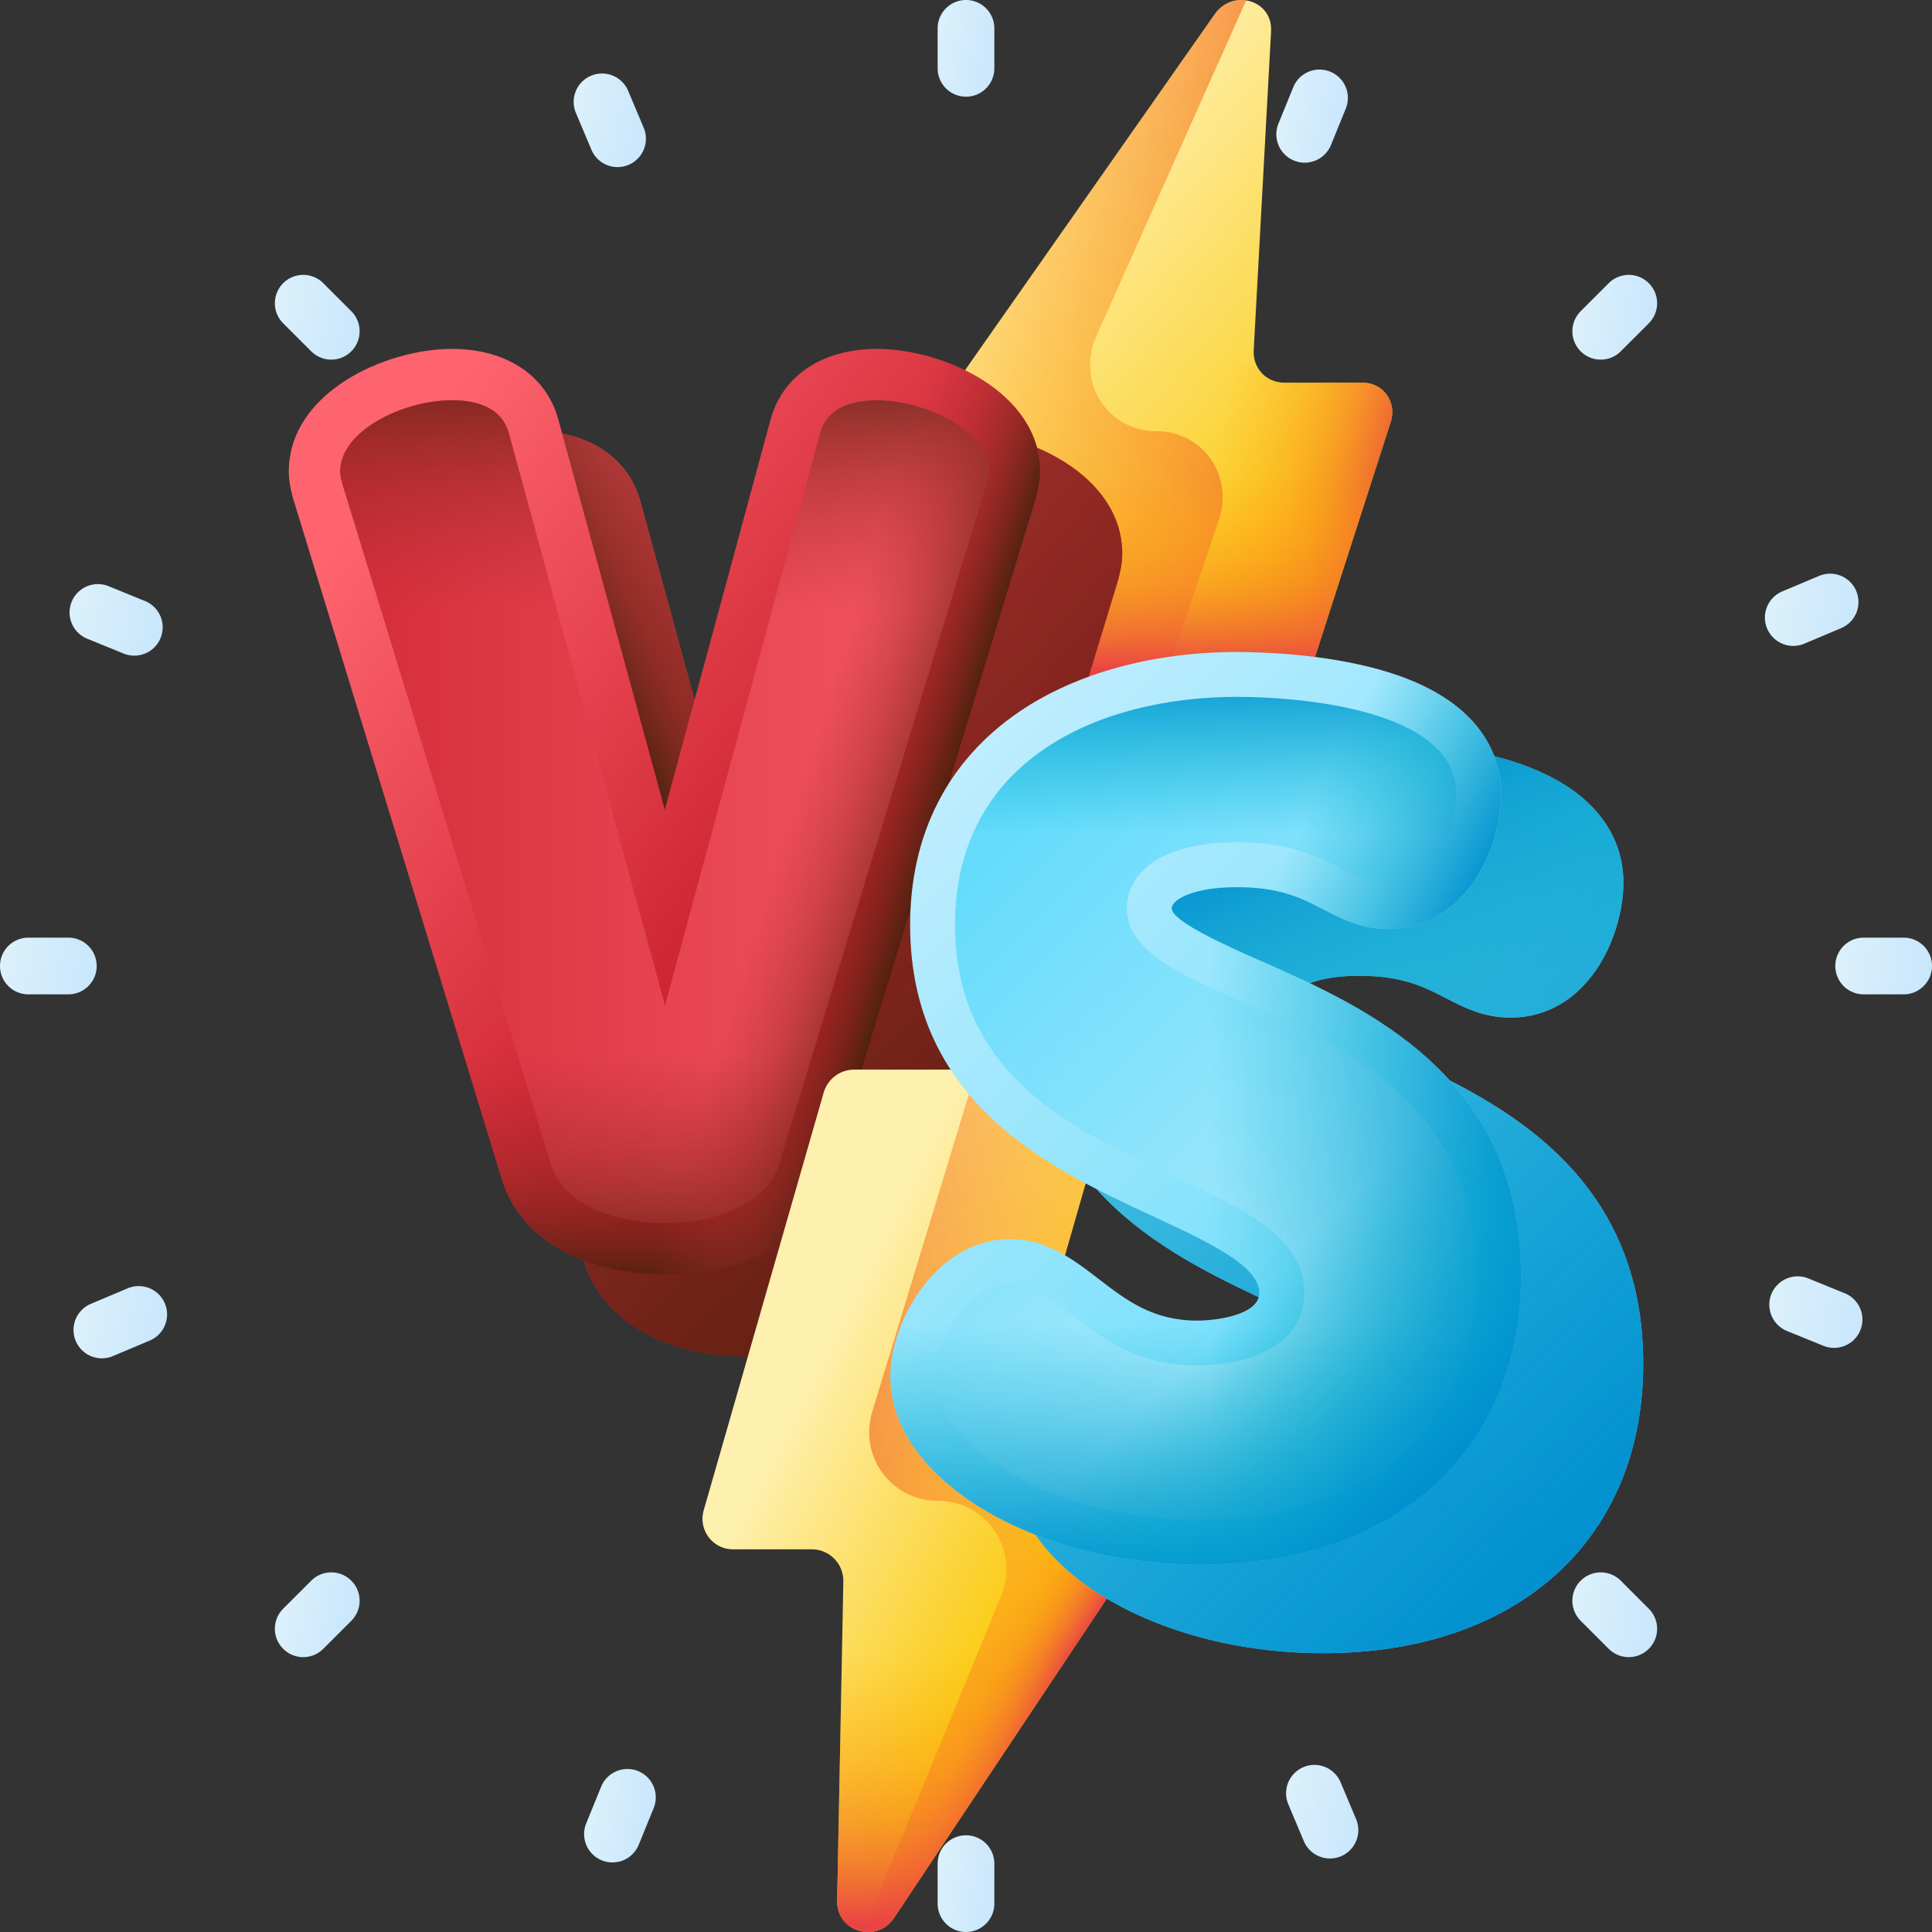 <svg xmlns="http://www.w3.org/2000/svg" viewBox="0 -5.3184101003397877e-14 510 509.999"><rect x="0" y="-5.3184101003397877e-14" width="510" height="509.999" fill="#333333" stroke="none"/><g><linearGradient id="a"><stop offset="0" stop-color="#fef0ae"></stop><stop offset="1" stop-color="#fac600"></stop></linearGradient><linearGradient href="#a" id="h" x1="248.91" x2="347.91" y1="73.594" y2="158.094" gradientUnits="userSpaceOnUse"></linearGradient><linearGradient id="b"><stop offset="0" stop-color="#fea613" stop-opacity="0"></stop><stop offset=".203" stop-color="#fda215" stop-opacity=".203"></stop><stop offset=".405" stop-color="#fb961b" stop-opacity=".405"></stop><stop offset=".607" stop-color="#f68225" stop-opacity=".607"></stop><stop offset=".807" stop-color="#f06633" stop-opacity=".807"></stop><stop offset="1" stop-color="#e94444"></stop></linearGradient><linearGradient href="#b" id="i" x1="309.935" x2="359.268" y1="163.853" y2="175.187" gradientUnits="userSpaceOnUse"></linearGradient><linearGradient href="#b" id="j" x1="-791.608" x2="-946.401" y1="200.773" y2="202.008" gradientTransform="matrix(-1 0 .055 -1 -586.947 315.348)" gradientUnits="userSpaceOnUse"></linearGradient><linearGradient href="#b" id="k" x1="304.823" x2="304.823" y1="125.5" y2="176.852" gradientUnits="userSpaceOnUse"></linearGradient><linearGradient id="c"><stop offset="0" stop-color="#fe646f"></stop><stop offset="1" stop-color="#c41926"></stop></linearGradient><linearGradient href="#c" id="l" x1="117.112" x2="252.632" y1="155.35" y2="257.442" gradientUnits="userSpaceOnUse"></linearGradient><linearGradient id="d"><stop offset="0" stop-color="#a72b2b" stop-opacity="0"></stop><stop offset=".2" stop-color="#a32b2a" stop-opacity=".2"></stop><stop offset=".398" stop-color="#972926" stop-opacity=".398"></stop><stop offset=".597" stop-color="#832820" stop-opacity=".597"></stop><stop offset=".795" stop-color="#672517" stop-opacity=".795"></stop><stop offset=".991" stop-color="#44210c" stop-opacity=".991"></stop><stop offset="1" stop-color="#42210b"></stop></linearGradient><linearGradient href="#d" id="m" x1="-116.592" x2="332.656" y1="-154.381" y2="359.916" gradientUnits="userSpaceOnUse"></linearGradient><linearGradient href="#d" id="n" x1="204.587" x2="163.931" y1="176.694" y2="195.215" gradientUnits="userSpaceOnUse"></linearGradient><linearGradient href="#c" id="o" x1="95.429" x2="230.948" y1="133.667" y2="235.758" gradientUnits="userSpaceOnUse"></linearGradient><linearGradient href="#c" id="p" x1="300.161" x2="13.59" y1="214.254" y2="214.254" gradientUnits="userSpaceOnUse"></linearGradient><linearGradient href="#d" id="q" x1="175.397" x2="175.397" y1="161.333" y2="87.997" gradientUnits="userSpaceOnUse"></linearGradient><linearGradient href="#d" id="r" x1="175.478" x2="175.478" y1="278.228" y2="341.123" gradientUnits="userSpaceOnUse"></linearGradient><linearGradient href="#d" id="s" x1="208.178" x2="246.124" y1="216.102" y2="227.847" gradientUnits="userSpaceOnUse"></linearGradient><linearGradient href="#a" id="t" x1="205.587" x2="284.219" y1="372.576" y2="410.451" gradientTransform="matrix(1 0 -.019 1 9.866 0)" gradientUnits="userSpaceOnUse"></linearGradient><linearGradient href="#b" id="u" x1="334.966" x2="180.173" y1="395.425" y2="396.66" gradientTransform="matrix(1 0 -.019 1 9.866 0)" gradientUnits="userSpaceOnUse"></linearGradient><linearGradient href="#b" id="v" x1="270.214" x2="292.445" y1="405.345" y2="418.93" gradientTransform="matrix(1 0 -.019 1 9.866 0)" gradientUnits="userSpaceOnUse"></linearGradient><linearGradient href="#b" id="w" x1="257.889" x2="257.889" y1="436.931" y2="507.794" gradientTransform="matrix(1 0 -.019 1 9.866 0)" gradientUnits="userSpaceOnUse"></linearGradient><linearGradient id="e"><stop offset="0" stop-color="#c8effe"></stop><stop offset="1" stop-color="#62dbfb"></stop></linearGradient><linearGradient href="#e" id="x" x1="173.651" x2="449.756" y1="147.028" y2="406.543" gradientUnits="userSpaceOnUse"></linearGradient><linearGradient id="f"><stop offset="0" stop-color="#07b2cd" stop-opacity="0"></stop><stop offset=".455" stop-color="#05a5ce" stop-opacity=".455"></stop><stop offset="1" stop-color="#0290cf"></stop></linearGradient><linearGradient href="#f" id="y" x1="152.593" x2="429.289" y1="104.02" y2="396.714" gradientUnits="userSpaceOnUse"></linearGradient><linearGradient href="#f" id="z" x1="372.952" x2="333.254" y1="294.607" y2="216.397" gradientUnits="userSpaceOnUse"></linearGradient><linearGradient href="#e" id="A" x1="225.616" x2="394.388" y1="197.319" y2="366.091" gradientUnits="userSpaceOnUse"></linearGradient><linearGradient href="#e" id="B" x1="406.606" x2="252.656" y1="378.345" y2="224.394" gradientUnits="userSpaceOnUse"></linearGradient><linearGradient href="#f" id="C" x1="318.253" x2="318.253" y1="220" y2="174.667" gradientUnits="userSpaceOnUse"></linearGradient><linearGradient href="#f" id="D" x1="318.253" x2="318.253" y1="349.543" y2="415.969" gradientUnits="userSpaceOnUse"></linearGradient><linearGradient href="#f" id="E" x1="319.279" x2="402.838" y1="330.324" y2="330.324" gradientUnits="userSpaceOnUse"></linearGradient><linearGradient href="#f" id="F" x1="325.734" x2="372.993" y1="347.827" y2="395.086" gradientUnits="userSpaceOnUse"></linearGradient><linearGradient href="#f" id="G" x1="347.054" x2="392.084" y1="210.449" y2="232.964" gradientUnits="userSpaceOnUse"></linearGradient><linearGradient id="g"><stop offset="0" stop-color="#eaf9fa"></stop><stop offset="1" stop-color="#b3dafe"></stop></linearGradient><linearGradient href="#g" id="H" x1="233.805" x2="283.042" y1="8.753" y2="18.068" gradientUnits="userSpaceOnUse"></linearGradient><linearGradient href="#g" id="I" x1="233.805" x2="283.042" y1="493.227" y2="502.542" gradientUnits="userSpaceOnUse"></linearGradient><linearGradient href="#g" id="J" x1="465.517" x2="539.203" y1="248.999" y2="262.94" gradientUnits="userSpaceOnUse"></linearGradient><linearGradient href="#g" id="K" x1="-18.957" x2="54.729" y1="248.999" y2="262.94" gradientUnits="userSpaceOnUse"></linearGradient><linearGradient href="#g" id="L" x1="400.107" x2="460.924" y1="78.76" y2="90.266" gradientUnits="userSpaceOnUse"></linearGradient><linearGradient href="#g" id="M" x1="57.533" x2="118.349" y1="421.334" y2="432.84" gradientUnits="userSpaceOnUse"></linearGradient><linearGradient href="#g" id="N" x1="396.635" x2="465.519" y1="420.677" y2="433.71" gradientUnits="userSpaceOnUse"></linearGradient><linearGradient href="#g" id="O" x1="54.06" x2="122.944" y1="78.103" y2="91.135" gradientUnits="userSpaceOnUse"></linearGradient><linearGradient href="#g" id="P" x1="325.005" x2="374.628" y1="26.613" y2="36.001" gradientUnits="userSpaceOnUse"></linearGradient><linearGradient href="#g" id="Q" x1="142.273" x2="191.895" y1="475.304" y2="484.692" gradientUnits="userSpaceOnUse"></linearGradient><linearGradient href="#g" id="R" x1="447.658" x2="521.269" y1="340.371" y2="354.298" gradientUnits="userSpaceOnUse"></linearGradient><linearGradient href="#g" id="S" x1="-1.033" x2="72.578" y1="157.639" y2="171.565" gradientUnits="userSpaceOnUse"></linearGradient><linearGradient href="#g" id="T" x1="448.495" x2="517.599" y1="155.342" y2="168.415" gradientUnits="userSpaceOnUse"></linearGradient><linearGradient href="#g" id="U" x1="2.011" x2="71.115" y1="343.403" y2="356.476" gradientUnits="userSpaceOnUse"></linearGradient><linearGradient href="#g" id="V" x1="322.99" x2="383.482" y1="473.316" y2="484.76" gradientUnits="userSpaceOnUse"></linearGradient><linearGradient href="#g" id="W" x1="134.929" x2="195.421" y1="26.831" y2="38.276" gradientUnits="userSpaceOnUse"></linearGradient><path fill="url(#h)" d="M249.902 126.181h25.299c5.607 0 9.398 5.318 7.652 10.734l-25.918 80.387c-1.684 5.222 1.972 10.35 7.378 10.35h59.015c3.721 0 7.115-2.499 8.274-6.094l35.526-110.189c1.684-5.222-1.972-10.35-7.378-10.35h-20.742c-4.709 0-8.319-3.818-8.062-8.527l4.588-84.255c.446-8.193-10.057-11.345-14.882-4.466L243.69 113.493c-3.837 5.471-.303 12.688 6.212 12.688z" opacity="1" data-original="url(#h)"></path><path fill="url(#i)" d="M243.69 113.493c-3.837 5.471-.303 12.688 6.212 12.688h25.299c5.607 0 9.398 5.318 7.652 10.734l-25.918 80.387c-1.684 5.222 1.972 10.35 7.378 10.35h59.015c3.721 0 7.115-2.499 8.274-6.094l35.526-110.189c1.684-5.222-1.972-10.35-7.378-10.35h-20.742c-3.26 0-5.99-1.831-7.279-4.519h-76.12z" opacity="1" data-original="url(#i)"></path><path fill="url(#j)" d="M305.259 113.826c-13.005 0-21.221-13.088-15.816-25.197L328.958.103c-2.92-.455-6.169.621-8.306 3.668L243.69 113.493c-3.837 5.471-.303 12.688 6.212 12.688h25.299c5.607 0 9.398 5.318 7.652 10.734l-25.918 80.387c-1.684 5.222 1.972 10.35 7.378 10.35h26.748l30.669-90.303c4.005-11.791-4.21-23.523-16.471-23.523z" opacity="1" data-original="url(#j)"></path><path fill="url(#k)" d="M243.69 113.493c-3.837 5.471-.303 12.688 6.212 12.688h25.299c5.607 0 9.398 5.318 7.652 10.734l-25.918 80.387c-1.684 5.222 1.972 10.35 7.378 10.35h59.015c3.721 0 7.115-2.499 8.274-6.094l35.526-110.189c1.684-5.222-1.972-10.35-7.378-10.35h-20.742c-3.26 0-5.99-1.831-7.279-4.519h-76.12z" opacity="1" data-original="url(#k)"></path><path fill="url(#l)" d="M197.227 358.091c-21.708 0-38.18-9.508-42.989-24.814l-55.246-180.21-.087-.351c-.445-1.785-.991-3.977-.991-6.518 0-20.871 25.439-32.414 43.024-32.414 14.284 0 24.773 6.869 28.061 18.376l28.182 103.264 27.982-103.264c3.287-11.507 13.777-18.376 28.061-18.376 17.584 0 43.022 11.543 43.022 32.414 0 2.559-.575 4.856-.995 6.532l-.083.334-54.917 180.103c-4.844 15.415-21.316 24.924-43.024 24.924z" opacity="1" data-original="url(#l)"></path><path fill="url(#m)" d="M197.227 358.091c-21.708 0-38.18-9.508-42.989-24.814l-55.246-180.21-.087-.351c-.445-1.785-.991-3.977-.991-6.518 0-20.871 25.439-32.414 43.024-32.414 14.284 0 24.773 6.869 28.061 18.376l28.182 103.264 27.982-103.264c3.287-11.507 13.777-18.376 28.061-18.376 17.584 0 43.022 11.543 43.022 32.414 0 2.559-.575 4.856-.995 6.532l-.083.334-54.917 180.103c-4.844 15.415-21.316 24.924-43.024 24.924z" opacity="1" data-original="url(#m)"></path><path fill="url(#n)" d="m195.359 228.749-26.36-96.589c-3.287-11.507-13.777-18.376-28.061-18.376-17.584 0-43.024 11.543-43.024 32.414 0 2.541.546 4.733.991 6.518l.087.351 38.232 124.71h58.135z" opacity="1" data-original="url(#n)"></path><path fill="url(#o)" d="M175.544 336.407c-21.708 0-38.18-9.508-42.989-24.814l-55.246-180.21-.087-.351c-.445-1.785-.991-3.977-.991-6.518 0-20.871 25.439-32.414 43.024-32.414 14.284 0 24.773 6.869 28.061 18.376l28.182 103.264 27.982-103.264c3.287-11.507 13.777-18.376 28.061-18.376 17.584 0 43.022 11.543 43.022 32.414 0 2.559-.575 4.856-.995 6.532l-.083.334-54.917 180.103c-4.844 15.416-21.316 24.924-43.024 24.924z" opacity="1" data-original="url(#o)"></path><path fill="url(#p)" d="M90.372 127.756c-.294-1.179-.589-2.358-.589-3.242 0-10.904 16.798-18.862 29.472-18.862 7.368 0 13.262 2.358 15.03 8.547l41.259 151.187 40.966-151.187c1.768-6.189 7.661-8.547 15.03-8.547 12.672 0 29.47 7.957 29.47 18.862 0 .884-.294 2.063-.589 3.242l-54.817 179.775c-3.241 10.315-16.503 15.325-30.061 15.325-13.557 0-26.819-5.01-30.06-15.325z" opacity="1" data-original="url(#p)"></path><path fill="url(#q)" d="M90.372 127.756c-.294-1.179-.589-2.358-.589-3.242 0-10.904 16.798-18.862 29.472-18.862 7.368 0 13.262 2.358 15.03 8.547l41.259 151.187 40.966-151.187c1.768-6.189 7.661-8.547 15.03-8.547 12.672 0 29.47 7.957 29.47 18.862 0 .884-.294 2.063-.589 3.242l-54.817 179.775c-3.241 10.315-16.503 15.325-30.061 15.325-13.557 0-26.819-5.01-30.06-15.325z" opacity="1" data-original="url(#q)"></path><path fill="url(#r)" d="m107.786 230.796 24.769 80.797c4.809 15.306 21.281 24.814 42.989 24.814s38.18-9.508 43.024-24.924l24.603-80.687z" opacity="1" data-original="url(#r)"></path><path fill="url(#s)" d="M175.544 336.407c21.708 0 38.18-9.508 43.024-24.924l54.917-180.103.083-.334c.42-1.677.995-3.974.995-6.532 0-20.871-25.438-32.414-43.022-32.414-14.284 0-24.773 6.869-28.061 18.376L175.498 213.74l-36.696 108.785c7.753 8.757 20.83 13.882 36.742 13.882z" opacity="1" data-original="url(#s)"></path><path fill="url(#t)" d="M302.477 383.819h-25.299c-5.607 0-9.585-5.318-8.029-10.734l23.093-80.387c1.5-5.222-2.336-10.35-7.742-10.35h-59.015c-3.721 0-7.027 2.499-8.059 6.094l-31.654 110.189c-1.5 5.222 2.336 10.35 7.742 10.35h20.742a8.331 8.331 0 0 1 8.362 8.527l-1.628 84.255c-.158 8.193 10.455 11.345 15.039 4.466l73.106-109.722c3.645-5.471-.142-12.688-6.658-12.688z" opacity="1" data-original="url(#t)"></path><path fill="url(#u)" d="M247.555 396.174c13.005 0 21.68 13.088 16.701 25.197l-36.404 88.526c2.936.455 6.148-.621 8.177-3.668l73.106-109.722c3.645-5.471-.142-12.688-6.658-12.688h-25.299c-5.607 0-9.585-5.318-8.029-10.734l23.093-80.387c1.5-5.222-2.336-10.35-7.742-10.35h-26.748l-27.496 90.303c-3.59 11.791 5.038 23.523 17.299 23.523z" opacity="1" data-original="url(#u)"></path><path fill="url(#v)" d="M247.555 396.174c13.005 0 21.68 13.088 16.701 25.197l-36.404 88.526c2.936.455 6.148-.621 8.177-3.668l73.106-109.722c3.645-5.471-.142-12.688-6.658-12.688h-25.299c-5.607 0-9.585-5.318-8.029-10.734l23.093-80.387c1.5-5.222-2.336-10.35-7.742-10.35h-26.748l-27.496 90.303c-3.59 11.791 5.038 23.523 17.299 23.523z" opacity="1" data-original="url(#v)"></path><path fill="url(#w)" d="M221.181 412.641a8.346 8.346 0 0 1 1.436 4.867l-1.628 84.255c-.158 8.193 10.455 11.345 15.039 4.466l62.356-93.588z" opacity="1" data-original="url(#w)"></path><path fill="url(#x)" d="M349.229 436.399c-44.408 0-81.926-22.737-81.926-49.651 0-14.79 12.319-36.273 31.621-36.273 9.713 0 16.972 5.588 23.375 10.518 7.346 5.655 14.285 10.997 26.056 10.997 4.55 0 16.357-1.319 16.357-7.339 0-7.156-13.617-13.482-28.035-20.179-27.069-12.575-64.141-29.797-64.141-76.937 0-23.956 9.945-43.403 28.76-56.239 14.936-10.189 35.366-15.8 57.526-15.8 6.393 0 22.889.462 37.949 4.739 27.638 7.851 31.765 23.854 31.765 32.696 0 14.395-9.495 35.696-29.876 35.696-7.059 0-12.385-2.76-17.084-5.195-5.556-2.879-11.3-5.855-22.753-5.855-11.752 0-17.226 3.339-17.226 5.596 0 3.511 15.346 10.276 23.591 13.91 27.309 12.039 68.582 30.232 68.582 82.913-.001 46.414-33.184 76.403-84.541 76.403z" opacity="1" data-original="url(#x)"></path><path fill="url(#y)" d="M349.229 436.399c-44.408 0-81.926-22.737-81.926-49.651 0-14.79 12.319-36.273 31.621-36.273 9.713 0 16.972 5.588 23.375 10.518 7.346 5.655 14.285 10.997 26.056 10.997 4.55 0 16.357-1.319 16.357-7.339 0-7.156-13.617-13.482-28.035-20.179-27.069-12.575-64.141-29.797-64.141-76.937 0-23.956 9.945-43.403 28.76-56.239 14.936-10.189 35.366-15.8 57.526-15.8 6.393 0 22.889.462 37.949 4.739 27.638 7.851 31.765 23.854 31.765 32.696 0 14.395-9.495 35.696-29.876 35.696-7.059 0-12.385-2.76-17.084-5.195-5.556-2.879-11.3-5.855-22.753-5.855-11.752 0-17.226 3.339-17.226 5.596 0 3.511 15.346 10.276 23.591 13.91 27.309 12.039 68.582 30.232 68.582 82.913-.001 46.414-33.184 76.403-84.541 76.403z" opacity="1" data-original="url(#y)"></path><path fill="url(#z)" d="M396.771 200.236c-15.06-4.278-31.556-4.739-37.949-4.739-22.16 0-42.589 5.611-57.526 15.8-18.815 12.835-28.76 32.283-28.76 56.239 0 2.734.137 5.358.378 7.896h88.544c-8.431-3.773-19.861-9.226-19.861-12.257 0-2.257 5.475-5.596 17.226-5.596 11.453 0 17.198 2.976 22.753 5.855 4.699 2.435 10.025 5.195 17.084 5.195 20.381 0 29.876-21.3 29.876-35.696 0-8.843-4.127-24.846-31.765-32.697z" opacity="1" data-original="url(#z)"></path><path fill="url(#A)" d="M316.946 413.014c-44.408 0-81.926-22.737-81.926-49.651 0-14.79 12.319-36.273 31.621-36.273 9.713 0 16.972 5.588 23.375 10.518 7.346 5.655 14.285 10.997 26.056 10.997 4.55 0 16.357-1.319 16.357-7.339 0-7.156-13.617-13.482-28.035-20.179-27.069-12.575-64.141-29.797-64.141-76.937 0-23.956 9.945-43.403 28.76-56.239 14.936-10.189 35.366-15.8 57.526-15.8 6.392 0 22.889.462 37.949 4.739 27.638 7.851 31.765 23.854 31.765 32.696 0 14.395-9.495 35.696-29.876 35.696-7.059 0-12.385-2.76-17.084-5.195-5.556-2.879-11.3-5.855-22.753-5.855-11.752 0-17.226 3.339-17.226 5.596 0 3.511 15.346 10.276 23.591 13.91 27.309 12.039 68.582 30.232 68.582 82.913-.002 46.414-33.185 76.403-84.541 76.403z" opacity="1" data-original="url(#A)"></path><path fill="url(#B)" d="M297.463 239.789c0-9.015 8.432-17.446 29.076-17.446 23.843 0 29.369 11.05 39.837 11.05 12.793 0 18.026-15.994 18.026-23.846 0-22.677-42.452-25.585-57.863-25.585-36.345 0-74.436 16.574-74.436 60.188 0 68.04 92.176 61.934 92.176 97.116 0 13.955-14.831 19.189-28.207 19.189-27.041 0-35.763-21.514-49.431-21.514-11.047 0-19.772 14.538-19.772 24.423 0 19.192 31.985 37.801 70.076 37.801 42.162 0 72.691-22.68 72.691-64.552 0-73.274-92.173-67.748-92.173-96.824z" opacity="1" data-original="url(#B)"></path><path fill="url(#C)" d="M297.463 239.789c0-9.015 8.432-17.446 29.076-17.446 23.843 0 29.369 11.05 39.837 11.05 12.793 0 18.026-15.994 18.026-23.846 0-22.677-42.452-25.585-57.863-25.585-36.345 0-74.436 16.574-74.436 60.188 0 68.04 92.176 61.934 92.176 97.116 0 13.955-14.831 19.189-28.207 19.189-27.041 0-35.763-21.514-49.431-21.514-11.047 0-19.772 14.538-19.772 24.423 0 19.192 31.985 37.801 70.076 37.801 42.162 0 72.691-22.68 72.691-64.552 0-73.274-92.173-67.748-92.173-96.824z" opacity="1" data-original="url(#C)"></path><path fill="url(#D)" d="M304.394 321.087c14.418 6.697 28.035 13.023 28.035 20.179 0 6.02-11.807 7.339-16.357 7.339-11.771 0-18.71-5.342-26.056-10.997-6.403-4.93-13.662-10.518-23.375-10.518-19.303 0-31.621 21.483-31.621 36.273 0 26.914 37.517 49.651 81.926 49.651 51.356 0 84.54-29.989 84.54-76.402 0-52.681-41.272-70.875-68.582-82.913-3.625-1.598-8.621-3.8-13.084-6.066h-79.481c1.787 44.506 37.667 61.195 64.055 73.454z" opacity="1" data-original="url(#D)"></path><path fill="url(#E)" d="M304.394 321.087c14.418 6.697 28.035 13.023 28.035 20.179 0 6.02-11.807 7.339-16.357 7.339-11.771 0-18.71-5.342-26.056-10.997-6.403-4.93-13.662-10.518-23.375-10.518-19.303 0-31.621 21.483-31.621 36.273 0 26.914 37.517 49.651 81.926 49.651 51.356 0 84.54-29.989 84.54-76.402 0-52.681-41.272-70.875-68.582-82.913-3.625-1.598-8.621-3.8-13.084-6.066h-79.481c1.787 44.506 37.667 61.195 64.055 73.454z" opacity="1" data-original="url(#E)"></path><path fill="url(#F)" d="M304.394 321.087c14.418 6.697 28.035 13.023 28.035 20.179 0 6.02-11.807 7.339-16.357 7.339-11.771 0-18.71-5.342-26.056-10.997-6.403-4.93-13.662-10.518-23.375-10.518-19.303 0-31.621 21.483-31.621 36.273 0 26.914 37.517 49.651 81.926 49.651 51.356 0 84.54-29.989 84.54-76.402 0-52.681-41.272-70.875-68.582-82.913-3.625-1.598-8.621-3.8-13.084-6.066h-79.481c1.787 44.506 37.667 61.195 64.055 73.454z" opacity="1" data-original="url(#F)"></path><path fill="url(#G)" d="M312.169 236.762c2.732-1.411 7.457-2.569 14.37-2.569 11.453 0 17.197 2.976 22.753 5.855 4.699 2.435 10.025 5.195 17.084 5.195 20.381 0 29.876-21.3 29.876-35.696 0-8.841-4.127-24.845-31.765-32.696-15.06-4.278-31.556-4.739-37.949-4.739-4.89 0-9.689.289-14.37.824v63.826z" opacity="1" data-original="url(#G)"></path><path fill="url(#H)" d="M255 0a7.485 7.485 0 0 0-7.485 7.485V18.04a7.485 7.485 0 1 0 14.97 0V7.485A7.485 7.485 0 0 0 255 0z" opacity="1" data-original="url(#H)"></path><path fill="url(#I)" d="M255 484.474a7.485 7.485 0 0 0-7.485 7.485v10.555a7.485 7.485 0 1 0 14.97 0v-10.555a7.485 7.485 0 0 0-7.485-7.485z" opacity="1" data-original="url(#I)"></path><path fill="url(#J)" d="M502.515 247.515H491.96a7.485 7.485 0 1 0 0 14.97h10.555a7.485 7.485 0 1 0 0-14.97z" opacity="1" data-original="url(#J)"></path><path fill="url(#K)" d="M25.526 255a7.485 7.485 0 0 0-7.485-7.485H7.485a7.485 7.485 0 1 0 0 14.97H18.04A7.485 7.485 0 0 0 25.526 255z" opacity="1" data-original="url(#K)"></path><path fill="url(#L)" d="m424.726 74.688-7.464 7.464a7.484 7.484 0 0 0 0 10.586 7.484 7.484 0 0 0 10.586 0l7.464-7.464a7.486 7.486 0 0 0-10.586-10.586z" opacity="1" data-original="url(#L)"></path><path fill="url(#M)" d="m82.152 417.263-7.464 7.464a7.486 7.486 0 0 0 10.586 10.586l7.464-7.464c2.924-2.923 2.924-7.662 0-10.586s-7.663-2.924-10.586 0z" opacity="1" data-original="url(#M)"></path><path fill="url(#N)" d="M427.848 417.263a7.484 7.484 0 0 0-10.586 0 7.484 7.484 0 0 0 0 10.586l7.464 7.464a7.486 7.486 0 0 0 10.586-10.586z" opacity="1" data-original="url(#N)"></path><path fill="url(#O)" d="M85.274 74.688a7.486 7.486 0 0 0-10.586 10.586l7.464 7.464a7.484 7.484 0 0 0 10.586 0 7.484 7.484 0 0 0 0-10.586z" opacity="1" data-original="url(#O)"></path><path fill="url(#P)" d="m351.308 38.366 3.981-9.776a7.486 7.486 0 0 0-13.865-5.647l-3.981 9.776a7.486 7.486 0 0 0 13.865 5.647z" opacity="1" data-original="url(#P)"></path><path fill="url(#Q)" d="M168.448 467.525a7.486 7.486 0 0 0-9.756 4.109l-3.981 9.776a7.486 7.486 0 0 0 13.865 5.647l3.981-9.776a7.486 7.486 0 0 0-4.109-9.756z" opacity="1" data-original="url(#Q)"></path><path fill="url(#R)" d="m487.057 341.425-9.776-3.981a7.486 7.486 0 0 0-5.647 13.865l9.776 3.981a7.486 7.486 0 0 0 5.647-13.865z" opacity="1" data-original="url(#R)"></path><path fill="url(#S)" d="m22.943 168.575 9.776 3.981a7.486 7.486 0 0 0 5.647-13.865l-9.776-3.981a7.486 7.486 0 0 0-5.647 13.865z" opacity="1" data-original="url(#S)"></path><path fill="url(#T)" d="m476.284 169.916 9.728-4.097a7.485 7.485 0 1 0-5.811-13.797l-9.728 4.097a7.485 7.485 0 0 0-3.993 9.804 7.484 7.484 0 0 0 9.804 3.993z" opacity="1" data-original="url(#T)"></path><path fill="url(#U)" d="m33.716 340.083-9.728 4.097a7.485 7.485 0 1 0 5.811 13.797l9.728-4.097a7.485 7.485 0 1 0-5.811-13.797z" opacity="1" data-original="url(#U)"></path><path fill="url(#V)" d="M353.88 470.473a7.485 7.485 0 1 0-13.797 5.811l4.097 9.728a7.485 7.485 0 1 0 13.797-5.811z" opacity="1" data-original="url(#V)"></path><path fill="url(#W)" d="M165.924 43.52a7.485 7.485 0 0 0 3.993-9.804l-4.097-9.728a7.485 7.485 0 1 0-13.797 5.811l4.097 9.728a7.484 7.484 0 0 0 9.804 3.993z" opacity="1" data-original="url(#W)"></path></g></svg>